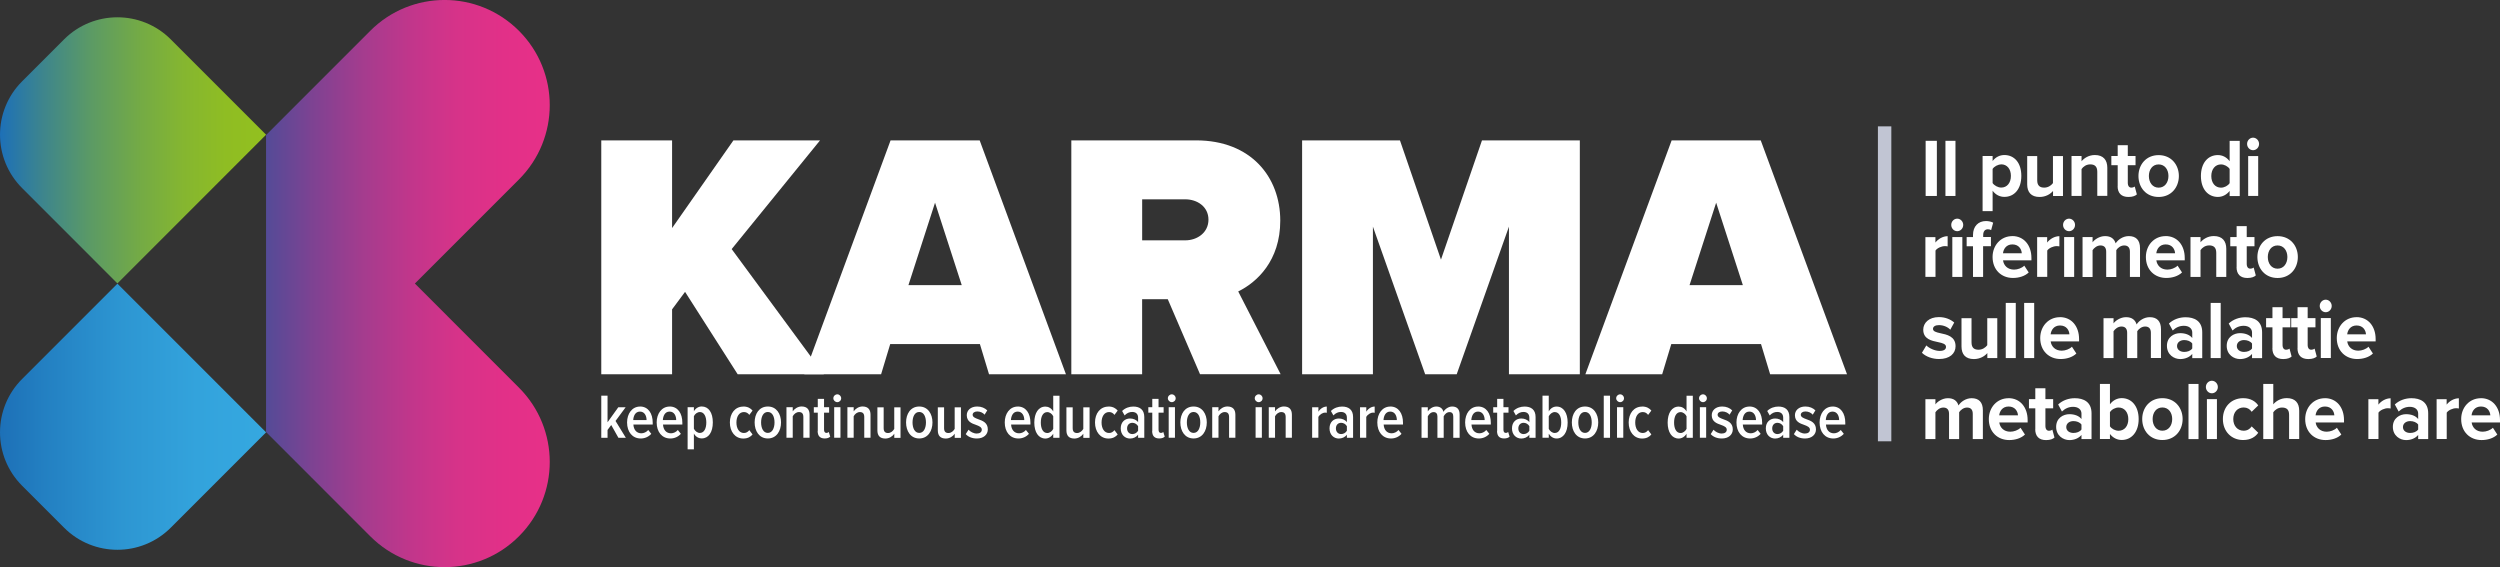 <?xml version="1.0" encoding="UTF-8"?><svg id="a" xmlns="http://www.w3.org/2000/svg" xmlns:xlink="http://www.w3.org/1999/xlink" viewBox="0 0 626 142"><rect x="0" y="0" width="626" height="142" fill="#333333" stroke="none"/><defs><style>.f{fill:url(#d);}.g{fill:url(#e);}.h{fill:url(#c);}.i{fill:none;}.j{fill:#fff;}.k{fill:#c1c5d3;}.l{clip-path:url(#b);}</style><clipPath id="b"><rect class="i" width="626" height="142"/></clipPath><linearGradient id="c" x1="0" y1="39.65" x2="66.63" y2="39.65" gradientTransform="translate(0 144) scale(1 -1)" gradientUnits="userSpaceOnUse"><stop offset="0" stop-color="#1d70b7"/><stop offset=".17" stop-color="#2380c2"/><stop offset=".46" stop-color="#2d96d2"/><stop offset=".74" stop-color="#33a3dc"/><stop offset="1" stop-color="#35a8e0"/></linearGradient><linearGradient id="d" x1="0" y1="106.35" x2="66.63" y2="106.35" gradientTransform="translate(0 144) scale(1 -1)" gradientUnits="userSpaceOnUse"><stop offset="0" stop-color="#1d70b7"/><stop offset=".16" stop-color="#3d858d"/><stop offset=".34" stop-color="#5b9a65"/><stop offset=".52" stop-color="#73aa46"/><stop offset=".69" stop-color="#85b630"/><stop offset=".85" stop-color="#8fbd23"/><stop offset="1" stop-color="#93c01f"/></linearGradient><linearGradient id="e" x1="66.62" y1="73.01" x2="137.66" y2="73.01" gradientTransform="translate(0 144) scale(1 -1)" gradientUnits="userSpaceOnUse"><stop offset="0" stop-color="#544b97"/><stop offset=".17" stop-color="#7f4292"/><stop offset=".34" stop-color="#a43c8e"/><stop offset=".51" stop-color="#c1368b"/><stop offset=".67" stop-color="#d63389"/><stop offset=".84" stop-color="#e23088"/><stop offset="1" stop-color="#e73088"/></linearGradient></defs><g class="l"><g><path class="h" d="m66.63,108.26l-23.87,23.87c-7.37,7.38-19.35,7.38-26.72,0l-10.51-10.51c-7.37-7.38-7.37-19.35,0-26.72l23.87-23.87,37.22,37.22h.01Z"/><path class="f" d="m29.4,70.97L5.53,47.09c-7.37-7.37-7.37-19.35,0-26.72l10.51-10.51c7.37-7.37,19.35-7.37,26.72,0l23.87,23.87-37.23,37.24Z"/><path class="g" d="m103.89,70.99l7.44-7.44,18.61-18.61c10.29-10.29,10.29-26.94,0-37.23-10.29-10.29-26.94-10.29-37.22,0l-18.61,18.61-7.49,7.5v74.46l.05-.05,26.05,26.06c10.29,10.29,26.94,10.29,37.22,0,10.29-10.29,10.29-26.94,0-37.23l-26.05-26.06Z"/><path class="j" d="m184.71,93.71l-13.17-20.63-3.25,4.38v16.25h-17.73v-58.56h17.73v21.96l15.36-21.96h21.69l-22.13,27.22,23.08,31.34h-21.6.02Z"/><path class="j" d="m247.65,93.71l-2.28-7.55h-22.46l-2.28,7.55h-19.23l21.6-58.56h22.31l21.6,58.56h-19.25Zm-13.52-42.94l-6.66,20.63h13.35l-6.68-20.63Z"/><path class="j" d="m300.49,93.71l-8.08-18.79h-6.42v18.79h-17.73v-58.56h31.25c13.7,0,21.07,9.14,21.07,20.1,0,10.09-5.89,15.45-10.53,17.73l10.62,20.72h-20.18v.02Zm-3.69-43.8h-10.8v10.27h10.8c2.99,0,5.8-1.93,5.8-5.18s-2.81-5.09-5.8-5.09Z"/><path class="j" d="m377.84,93.71v-36.96l-13.08,36.96h-7.9l-13.08-36.96v36.96h-17.73v-58.56h24.5l10.27,29.86,10.27-29.86h24.5v58.56h-17.75Z"/><path class="j" d="m443.24,93.71l-2.28-7.55h-22.47l-2.28,7.55h-19.23l21.6-58.56h22.31l21.6,58.56h-19.25Zm-13.52-42.94l-6.66,20.63h13.35l-6.68-20.63Z"/><path class="j" d="m482.18,49.07v-13.81h2.81v13.81h-2.81Z"/><path class="j" d="m487.14,49.07v-13.81h2.51v13.81h-2.51Z"/><path class="j" d="m498.95,52.87h-2.51v-13.81h2.51v1.26c.73-.97,1.79-1.5,2.95-1.5,2.46,0,4.24,1.91,4.24,5.23s-1.79,5.25-4.24,5.25c-1.13,0-2.17-.49-2.95-1.54v5.11Zm2.16-11.7c-.81,0-1.75.5-2.16,1.13v3.54c.42.62,1.34,1.13,2.16,1.13,1.45,0,2.42-1.18,2.42-2.92s-.97-2.9-2.42-2.9v.02Z"/><path class="j" d="m514.08,49.07v-1.25c-.65.76-1.8,1.5-3.38,1.5-2.1,0-3.09-1.2-3.09-3.15v-7.09h2.51v6.06c0,1.38.69,1.84,1.77,1.84.97,0,1.75-.57,2.17-1.13v-6.77h2.51v9.99h-2.51.02Z"/><path class="j" d="m525.16,49.07v-6.05c0-1.38-.69-1.86-1.77-1.86-.99,0-1.77.58-2.17,1.18v6.72h-2.51v-9.99h2.51v1.31c.62-.76,1.79-1.56,3.34-1.56,2.1,0,3.11,1.24,3.11,3.18v7.05h-2.51Z"/><path class="j" d="m530.27,46.58v-5.21h-1.59v-2.3h1.59v-2.72h2.53v2.72h1.94v2.3h-1.94v4.51c0,.62.32,1.1.87,1.1.37,0,.73-.14.87-.28l.53,1.98c-.37.35-1.04.64-2.1.64-1.77,0-2.72-.95-2.72-2.72h.04Z"/><path class="j" d="m535.47,44.07c0-2.83,1.91-5.23,5.05-5.23s5.07,2.4,5.07,5.23-1.91,5.25-5.07,5.25-5.05-2.4-5.05-5.25Zm7.51,0c0-1.56-.88-2.9-2.46-2.9s-2.44,1.34-2.44,2.9.87,2.92,2.44,2.92,2.46-1.34,2.46-2.92Z"/><path class="j" d="m558.3,49.07v-1.26c-.76.97-1.8,1.5-2.95,1.5-2.42,0-4.24-1.91-4.24-5.23s1.8-5.25,4.24-5.25c1.13,0,2.19.51,2.95,1.54v-5.09h2.53v13.81h-2.53v-.02Zm0-6.77c-.44-.65-1.33-1.13-2.17-1.13-1.43,0-2.42,1.18-2.42,2.92s.99,2.9,2.42,2.9c.85,0,1.75-.48,2.17-1.13v-3.55Z"/><path class="j" d="m562.67,36.04c0-.87.69-1.57,1.5-1.57s1.5.71,1.5,1.57-.67,1.57-1.5,1.57-1.5-.71-1.5-1.57Zm.27,13.03v-9.99h2.51v9.99h-2.51Z"/><path class="j" d="m482.12,69.36v-9.99h2.51v1.36c.67-.88,1.86-1.59,3.06-1.59v2.56c-.18-.04-.42-.07-.69-.07-.83,0-1.94.48-2.35,1.11v6.59h-2.51l-.02.02Z"/><path class="j" d="m488.59,56.32c0-.87.69-1.57,1.5-1.57s1.5.71,1.5,1.57-.67,1.57-1.5,1.57-1.5-.71-1.5-1.57Zm.27,13.03v-9.99h2.51v9.99h-2.51Z"/><path class="j" d="m496.57,61.66v7.69h-2.53v-7.69h-1.59v-2.3h1.59v-.53c0-2.17,1.34-3.48,3.23-3.48.71,0,1.36.16,1.82.41l-.51,1.86c-.21-.14-.51-.21-.81-.21-.71,0-1.18.49-1.18,1.45v.49h1.94v2.3h-1.94l-.02.02Z"/><path class="j" d="m503.88,59.11c2.85,0,4.79,2.23,4.79,5.5v.58h-7.11c.16,1.26,1.13,2.32,2.76,2.32.88,0,1.95-.37,2.56-.99l1.11,1.7c-.97.94-2.46,1.38-3.94,1.38-2.92,0-5.11-2.05-5.11-5.25,0-2.9,2.03-5.23,4.95-5.23h-.02Zm-2.35,4.3h4.72c-.05-.95-.69-2.21-2.35-2.21-1.57,0-2.24,1.22-2.35,2.21h-.02Z"/><path class="j" d="m510.1,69.36v-9.99h2.51v1.36c.67-.88,1.86-1.59,3.06-1.59v2.56c-.18-.04-.42-.07-.69-.07-.83,0-1.94.48-2.35,1.11v6.59h-2.51l-.02.02Z"/><path class="j" d="m516.59,56.32c0-.87.69-1.57,1.5-1.57s1.5.71,1.5,1.57-.67,1.57-1.5,1.57-1.5-.71-1.5-1.57Zm.27,13.03v-9.99h2.51v9.99h-2.51Z"/><path class="j" d="m533.33,69.36v-6.31c0-.94-.39-1.59-1.43-1.59-.88,0-1.63.62-1.98,1.17v6.73h-2.53v-6.31c0-.94-.39-1.59-1.43-1.59-.87,0-1.61.62-1.98,1.18v6.72h-2.51v-9.99h2.51v1.31c.39-.6,1.66-1.56,3.13-1.56s2.3.69,2.65,1.82c.55-.9,1.82-1.82,3.29-1.82,1.77,0,2.81.97,2.81,3.02v7.21h-2.53Z"/><path class="j" d="m542.27,59.11c2.85,0,4.79,2.23,4.79,5.5v.58h-7.11c.16,1.26,1.13,2.32,2.76,2.32.88,0,1.94-.37,2.56-.99l1.11,1.7c-.97.94-2.46,1.38-3.94,1.38-2.92,0-5.11-2.05-5.11-5.25,0-2.9,2.03-5.23,4.95-5.23h-.02Zm-2.35,4.3h4.72c-.05-.95-.69-2.21-2.35-2.21-1.57,0-2.24,1.22-2.35,2.21h-.02Z"/><path class="j" d="m554.95,69.36v-6.05c0-1.38-.69-1.86-1.77-1.86-.99,0-1.77.58-2.17,1.18v6.72h-2.51v-9.99h2.51v1.31c.62-.76,1.79-1.56,3.34-1.56,2.1,0,3.11,1.24,3.11,3.18v7.05h-2.51Z"/><path class="j" d="m560.05,66.87v-5.21h-1.59v-2.3h1.59v-2.74h2.53v2.74h1.94v2.3h-1.94v4.51c0,.62.32,1.1.87,1.1.37,0,.72-.14.87-.28l.53,1.98c-.37.35-1.04.64-2.1.64-1.77,0-2.72-.95-2.72-2.74l.04.02Z"/><path class="j" d="m565.25,64.36c0-2.83,1.91-5.23,5.06-5.23s5.07,2.4,5.07,5.23-1.91,5.25-5.07,5.25-5.06-2.4-5.06-5.25Zm7.51,0c0-1.56-.88-2.9-2.46-2.9s-2.44,1.34-2.44,2.9.87,2.92,2.44,2.92,2.46-1.34,2.46-2.92Z"/><path class="j" d="m482.37,86.51c.69.69,2.12,1.36,3.3,1.36,1.1,0,1.61-.39,1.61-1.01,0-.71-.83-.95-1.93-1.18-1.64-.34-3.77-.74-3.77-3.13,0-1.68,1.41-3.15,3.92-3.15,1.63,0,2.92.58,3.84,1.36l-.99,1.8c-.57-.64-1.66-1.15-2.83-1.15-.92,0-1.5.35-1.5.94,0,.62.76.85,1.82,1.08,1.64.34,3.83.78,3.83,3.27,0,1.84-1.48,3.2-4.14,3.2-1.66,0-3.27-.58-4.28-1.56l1.1-1.84Z"/><path class="j" d="m497.63,89.66v-1.25c-.65.76-1.8,1.5-3.38,1.5-2.1,0-3.09-1.2-3.09-3.15v-7.09h2.51v6.06c0,1.38.69,1.84,1.77,1.84.97,0,1.75-.57,2.17-1.13v-6.77h2.51v9.99h-2.51.02Z"/><path class="j" d="m502.24,89.66v-13.81h2.51v13.81h-2.51Z"/><path class="j" d="m506.85,89.66v-13.81h2.51v13.81h-2.51Z"/><path class="j" d="m515.81,79.41c2.85,0,4.79,2.23,4.79,5.5v.58h-7.11c.16,1.26,1.13,2.32,2.76,2.32.88,0,1.94-.37,2.56-.99l1.11,1.7c-.97.94-2.46,1.38-3.94,1.38-2.92,0-5.11-2.05-5.11-5.25,0-2.9,2.03-5.23,4.95-5.23h-.02Zm-2.35,4.3h4.72c-.05-.95-.69-2.21-2.35-2.21-1.57,0-2.24,1.22-2.35,2.21h-.02Z"/><path class="j" d="m538.58,89.66v-6.31c0-.94-.39-1.59-1.43-1.59-.88,0-1.63.62-1.98,1.17v6.73h-2.53v-6.31c0-.94-.39-1.59-1.43-1.59-.87,0-1.61.62-1.98,1.18v6.72h-2.51v-9.99h2.51v1.31c.39-.6,1.66-1.56,3.13-1.56s2.3.69,2.65,1.82c.55-.9,1.82-1.82,3.29-1.82,1.77,0,2.81.97,2.81,3.02v7.21h-2.53Z"/><path class="j" d="m548.94,89.66v-1.04c-.65.81-1.78,1.29-3.02,1.29-1.52,0-3.32-1.08-3.32-3.31s1.8-3.18,3.32-3.18c1.27,0,2.4.41,3.02,1.22v-1.38c0-1.01-.83-1.68-2.1-1.68-1.03,0-1.98.39-2.79,1.18l-.95-1.75c1.17-1.08,2.67-1.57,4.17-1.57,2.17,0,4.17.9,4.17,3.78v6.45h-2.51l.02-.02Zm0-3.64c-.42-.58-1.2-.87-2.01-.87-.99,0-1.8.57-1.8,1.5s.81,1.47,1.8,1.47c.81,0,1.61-.28,2.01-.87v-1.24Z"/><path class="j" d="m553.55,89.66v-13.81h2.51v13.81h-2.51Z"/><path class="j" d="m563.91,89.66v-1.04c-.65.81-1.78,1.29-3.02,1.29-1.52,0-3.32-1.08-3.32-3.31s1.8-3.18,3.32-3.18c1.27,0,2.4.41,3.02,1.22v-1.38c0-1.01-.83-1.68-2.1-1.68-1.03,0-1.98.39-2.79,1.18l-.95-1.75c1.17-1.08,2.67-1.57,4.17-1.57,2.17,0,4.19.9,4.19,3.78v6.45h-2.51v-.02Zm0-3.64c-.42-.58-1.2-.87-2.01-.87-.99,0-1.8.57-1.8,1.5s.81,1.47,1.8,1.47c.81,0,1.61-.28,2.01-.87v-1.24Z"/><path class="j" d="m569.02,87.17v-5.21h-1.59v-2.3h1.59v-2.74h2.53v2.74h1.94v2.3h-1.94v4.51c0,.62.32,1.1.87,1.1.37,0,.72-.14.87-.28l.53,1.98c-.37.35-1.04.64-2.1.64-1.77,0-2.72-.95-2.72-2.74l.04.02Z"/><path class="j" d="m575.31,87.17v-5.21h-1.59v-2.3h1.59v-2.74h2.53v2.74h1.95v2.3h-1.95v4.51c0,.62.32,1.1.87,1.1.37,0,.73-.14.87-.28l.53,1.98c-.37.35-1.04.64-2.1.64-1.77,0-2.72-.95-2.72-2.74l.04.02Z"/><path class="j" d="m580.86,76.61c0-.87.69-1.57,1.5-1.57s1.5.71,1.5,1.57-.67,1.57-1.5,1.57-1.5-.71-1.5-1.57Zm.27,13.03v-9.99h2.51v9.99h-2.51Z"/><path class="j" d="m590.07,79.41c2.85,0,4.79,2.23,4.79,5.5v.58h-7.11c.16,1.26,1.13,2.32,2.76,2.32.88,0,1.95-.37,2.56-.99l1.11,1.7c-.97.94-2.46,1.38-3.94,1.38-2.92,0-5.11-2.05-5.11-5.25,0-2.9,2.03-5.23,4.95-5.23h-.02Zm-2.35,4.3h4.72c-.05-.95-.69-2.21-2.35-2.21-1.57,0-2.24,1.22-2.35,2.21h-.02Z"/><path class="j" d="m493.98,109.95v-6.31c0-.94-.39-1.59-1.43-1.59-.88,0-1.63.62-1.98,1.17v6.73h-2.53v-6.31c0-.94-.39-1.59-1.43-1.59-.87,0-1.61.62-1.98,1.18v6.72h-2.51v-9.99h2.51v1.31c.39-.6,1.66-1.56,3.13-1.56s2.3.69,2.65,1.82c.55-.9,1.82-1.82,3.29-1.82,1.77,0,2.81.97,2.81,3.02v7.21h-2.53Z"/><path class="j" d="m502.93,99.7c2.85,0,4.79,2.23,4.79,5.5v.58h-7.1c.16,1.26,1.13,2.32,2.76,2.32.88,0,1.94-.37,2.56-.99l1.11,1.7c-.97.94-2.46,1.38-3.94,1.38-2.92,0-5.11-2.05-5.11-5.25,0-2.9,2.03-5.23,4.95-5.23h-.02Zm-2.35,4.3h4.72c-.05-.95-.69-2.21-2.35-2.21-1.57,0-2.25,1.22-2.35,2.21h-.02Z"/><path class="j" d="m509.64,107.46v-5.21h-1.59v-2.3h1.59v-2.72h2.53v2.72h1.94v2.3h-1.94v4.51c0,.62.32,1.1.87,1.1.37,0,.72-.14.87-.28l.53,1.98c-.37.35-1.04.64-2.1.64-1.77,0-2.72-.95-2.72-2.74l.04.02Z"/><path class="j" d="m521.2,109.95v-1.04c-.65.81-1.78,1.29-3.02,1.29-1.52,0-3.32-1.08-3.32-3.31s1.8-3.18,3.32-3.18c1.27,0,2.4.41,3.02,1.22v-1.38c0-1.01-.83-1.68-2.1-1.68-1.03,0-1.98.39-2.79,1.18l-.95-1.77c1.17-1.08,2.67-1.57,4.17-1.57,2.17,0,4.19.9,4.19,3.78v6.45h-2.51Zm0-3.64c-.42-.58-1.2-.87-2.01-.87-.99,0-1.8.57-1.8,1.5s.81,1.47,1.8,1.47c.81,0,1.61-.28,2.01-.87v-1.24Z"/><path class="j" d="m525.82,109.95v-13.81h2.51v5.09c.76-1.01,1.82-1.54,2.95-1.54,2.44,0,4.24,1.98,4.24,5.25s-1.82,5.23-4.24,5.23c-1.15,0-2.19-.53-2.95-1.5v1.25h-2.51v.02Zm2.51-3.2c.42.64,1.34,1.11,2.16,1.11,1.47,0,2.44-1.17,2.44-2.9s-.97-2.92-2.44-2.92c-.81,0-1.75.49-2.16,1.17v3.54Z"/><path class="j" d="m536.41,104.93c0-2.83,1.91-5.23,5.05-5.23s5.07,2.4,5.07,5.23-1.91,5.25-5.07,5.25-5.05-2.4-5.05-5.25Zm7.51,0c0-1.56-.88-2.9-2.46-2.9s-2.44,1.34-2.44,2.9.87,2.92,2.44,2.92,2.46-1.34,2.46-2.92Z"/><path class="j" d="m548,109.95v-13.81h2.51v13.81h-2.51Z"/><path class="j" d="m552.35,96.91c0-.87.69-1.57,1.5-1.57s1.5.71,1.5,1.57-.67,1.57-1.5,1.57-1.5-.71-1.5-1.57Zm.26,13.03v-9.99h2.51v9.99h-2.51Z"/><path class="j" d="m561.68,99.7c1.96,0,3.15.88,3.78,1.82l-1.64,1.59c-.46-.69-1.15-1.08-2.01-1.08-1.52,0-2.6,1.17-2.6,2.9s1.08,2.92,2.6,2.92c.87,0,1.57-.41,2.01-1.08l1.64,1.59c-.64.94-1.82,1.82-3.78,1.82-2.95,0-5.07-2.17-5.07-5.25s2.12-5.23,5.07-5.23Z"/><path class="j" d="m573.19,109.95v-6.08c0-1.38-.69-1.82-1.79-1.82-.97,0-1.75.58-2.17,1.18v6.72h-2.51v-13.81h2.51v5.11c.62-.76,1.8-1.56,3.38-1.56,2.1,0,3.11,1.2,3.11,3.15v7.09h-2.51l-.02.02Z"/><path class="j" d="m582.15,99.7c2.85,0,4.79,2.23,4.79,5.5v.58h-7.1c.16,1.26,1.13,2.32,2.76,2.32.88,0,1.94-.37,2.56-.99l1.11,1.7c-.97.94-2.46,1.38-3.94,1.38-2.92,0-5.11-2.05-5.11-5.25,0-2.9,2.03-5.23,4.95-5.23h-.02Zm-2.35,4.3h4.72c-.05-.95-.69-2.21-2.35-2.21-1.57,0-2.24,1.22-2.35,2.21h-.02Z"/><path class="j" d="m593.04,109.95v-9.99h2.51v1.36c.67-.88,1.86-1.59,3.06-1.59v2.56c-.18-.03-.42-.07-.69-.07-.83,0-1.94.48-2.35,1.11v6.59h-2.51l-.02.02Z"/><path class="j" d="m605.51,109.95v-1.04c-.65.81-1.78,1.29-3.02,1.29-1.52,0-3.32-1.08-3.32-3.31s1.8-3.18,3.32-3.18c1.27,0,2.4.41,3.02,1.22v-1.38c0-1.01-.83-1.68-2.1-1.68-1.03,0-1.98.39-2.79,1.18l-.96-1.77c1.17-1.08,2.67-1.57,4.17-1.57,2.17,0,4.19.9,4.19,3.78v6.45h-2.51Zm0-3.64c-.42-.58-1.2-.87-2.01-.87-.99,0-1.8.57-1.8,1.5s.81,1.47,1.8,1.47c.81,0,1.61-.28,2.01-.87v-1.24Z"/><path class="j" d="m610.13,109.95v-9.99h2.51v1.36c.67-.88,1.85-1.59,3.06-1.59v2.56c-.18-.03-.42-.07-.69-.07-.83,0-1.94.48-2.35,1.11v6.59h-2.51l-.02.02Z"/><path class="j" d="m621.21,99.7c2.85,0,4.79,2.23,4.79,5.5v.58h-7.1c.16,1.26,1.13,2.32,2.76,2.32.88,0,1.94-.37,2.56-.99l1.11,1.7c-.97.94-2.46,1.38-3.94,1.38-2.92,0-5.11-2.05-5.11-5.25,0-2.9,2.03-5.23,4.95-5.23h-.02Zm-2.35,4.3h4.72c-.05-.95-.69-2.21-2.35-2.21-1.57,0-2.25,1.22-2.35,2.21h-.02Z"/><path class="k" d="m473.59,31.64h-3.36v78.86h3.36V31.64Z"/><path class="j" d="m154.85,109.62l-1.8-3.2-.92,1.24v1.96h-1.57v-10.54h1.57v6.65l2.69-3.75h1.84l-2.53,3.43,2.58,4.21h-1.86Z"/><path class="j" d="m160.26,101.79c2.07,0,3.18,1.75,3.18,4.06v.46h-4.84c.07,1.26.76,2.19,2,2.19.6,0,1.27-.3,1.72-.83l.76.96c-.65.74-1.61,1.17-2.63,1.17-2.1,0-3.43-1.64-3.43-4.01,0-2.21,1.24-3.99,3.27-3.99h-.02Zm-1.7,3.39h3.34c0-.96-.44-2.12-1.66-2.12s-1.63,1.2-1.68,2.12Z"/><path class="j" d="m167.68,101.79c2.07,0,3.18,1.75,3.18,4.06v.46h-4.84c.07,1.26.76,2.19,2,2.19.6,0,1.27-.3,1.71-.83l.76.96c-.65.74-1.61,1.17-2.63,1.17-2.1,0-3.43-1.64-3.43-4.01,0-2.21,1.24-3.99,3.27-3.99h-.02Zm-1.7,3.39h3.34c0-.96-.44-2.12-1.66-2.12s-1.63,1.2-1.68,2.12Z"/><path class="j" d="m173.75,112.51h-1.57v-10.54h1.57v1.01c.44-.76,1.18-1.2,1.96-1.2,1.72,0,2.78,1.54,2.78,3.99s-1.06,4.01-2.78,4.01c-.76,0-1.5-.39-1.96-1.22v3.94Zm1.48-9.33c-.6,0-1.22.46-1.48,1.04v3.13c.26.57.88,1.06,1.48,1.06,1.1,0,1.63-1.15,1.63-2.62s-.53-2.62-1.63-2.62Z"/><path class="j" d="m186.12,101.79c1.13,0,1.86.46,2.32,1.02l-.81,1.08c-.37-.5-.81-.71-1.36-.71-1.2,0-1.87,1.15-1.87,2.62s.67,2.62,1.87,2.62c.55,0,.97-.23,1.36-.71l.81,1.08c-.46.56-1.18,1.02-2.32,1.02-2.03,0-3.36-1.71-3.36-4.01s1.31-3.99,3.36-3.99v-.02Z"/><path class="j" d="m188.96,105.78c0-2.16,1.13-3.99,3.31-3.99s3.3,1.86,3.3,3.99-1.13,4.01-3.3,4.01-3.31-1.86-3.31-4.01Zm4.98,0c0-1.38-.51-2.62-1.68-2.62s-1.68,1.24-1.68,2.62.53,2.62,1.68,2.62,1.68-1.26,1.68-2.62Z"/><path class="j" d="m201.16,109.62v-5.2c0-.9-.41-1.24-1.1-1.24s-1.27.51-1.56,1.06v5.37h-1.57v-7.64h1.57v1.03c.41-.62,1.27-1.22,2.21-1.22,1.38,0,2.01.76,2.01,2.07v5.75h-1.57v.02Z"/><path class="j" d="m204.77,107.9v-4.56h-.99v-1.38h.99v-2.09h1.57v2.09h1.27v1.38h-1.27v4.23c0,.51.18.83.58.83.25,0,.49-.11.6-.25l.37,1.18c-.28.28-.73.46-1.38.46-1.2,0-1.77-.65-1.77-1.89h.02Z"/><path class="j" d="m208.67,99.73c0-.55.46-.99.99-.99s.97.44.97.99-.44.97-.97.97-.99-.44-.99-.97Zm.21,9.88v-7.64h1.57v7.64h-1.57Z"/><path class="j" d="m216.41,109.62v-5.2c0-.9-.41-1.24-1.1-1.24s-1.27.51-1.55,1.06v5.37h-1.57v-7.64h1.57v1.03c.41-.62,1.27-1.22,2.21-1.22,1.38,0,2.01.76,2.01,2.07v5.75h-1.57v.02Z"/><path class="j" d="m223.93,109.62v-1.01c-.42.64-1.25,1.2-2.23,1.2-1.36,0-2-.72-2-2.05v-5.76h1.57v5.21c0,.88.41,1.22,1.1,1.22s1.26-.51,1.55-1.04v-5.39h1.57v7.64h-1.57v-.02Z"/><path class="j" d="m226.88,105.78c0-2.16,1.13-3.99,3.3-3.99s3.31,1.86,3.31,3.99-1.13,4.01-3.31,4.01-3.3-1.86-3.3-4.01Zm4.98,0c0-1.38-.51-2.62-1.68-2.62s-1.68,1.24-1.68,2.62.53,2.62,1.68,2.62,1.68-1.26,1.68-2.62Z"/><path class="j" d="m239.06,109.62v-1.01c-.42.64-1.26,1.2-2.23,1.2-1.36,0-2-.72-2-2.05v-5.76h1.57v5.21c0,.88.41,1.22,1.1,1.22s1.25-.51,1.55-1.04v-5.39h1.57v7.64h-1.57v-.02Z"/><path class="j" d="m242.52,107.6c.46.51,1.27.96,2.05.96s1.27-.37,1.27-.96c0-.64-.67-.92-1.43-1.2-1.08-.37-2.33-.83-2.33-2.44,0-1.18.95-2.17,2.62-2.17,1.06,0,1.91.39,2.51.97l-.67,1.08c-.37-.46-1.06-.81-1.82-.81-.71,0-1.17.35-1.17.83,0,.57.64.83,1.4,1.11,1.1.39,2.4.87,2.4,2.55,0,1.31-1.06,2.28-2.74,2.28-1.17,0-2.16-.39-2.79-1.1l.71-1.11v.02Z"/><path class="j" d="m254.84,101.79c2.07,0,3.18,1.75,3.18,4.06v.46h-4.84c.07,1.26.76,2.19,2,2.19.6,0,1.27-.3,1.71-.83l.76.96c-.65.74-1.61,1.17-2.63,1.17-2.1,0-3.43-1.64-3.43-4.01,0-2.21,1.24-3.99,3.27-3.99h-.02Zm-1.7,3.39h3.34c0-.96-.44-2.12-1.66-2.12s-1.63,1.2-1.68,2.12Z"/><path class="j" d="m263.73,109.62v-1.01c-.46.76-1.2,1.2-1.96,1.2-1.72,0-2.78-1.56-2.78-3.99s1.06-4.01,2.78-4.01c.74,0,1.5.39,1.96,1.22v-3.94h1.57v10.54h-1.57Zm0-5.39c-.27-.57-.88-1.04-1.48-1.04-1.1,0-1.63,1.13-1.63,2.62s.53,2.62,1.63,2.62c.6,0,1.22-.48,1.48-1.04v-3.15Z"/><path class="j" d="m271.26,109.62v-1.01c-.42.64-1.26,1.2-2.23,1.2-1.36,0-2-.72-2-2.05v-5.76h1.57v5.21c0,.88.41,1.22,1.1,1.22s1.26-.51,1.56-1.04v-5.39h1.57v7.64h-1.57v-.02Z"/><path class="j" d="m277.55,101.79c1.13,0,1.85.46,2.32,1.02l-.81,1.08c-.37-.5-.81-.71-1.36-.71-1.2,0-1.87,1.15-1.87,2.62s.67,2.62,1.87,2.62c.55,0,.97-.23,1.36-.71l.81,1.08c-.46.56-1.18,1.02-2.32,1.02-2.03,0-3.36-1.71-3.36-4.01s1.31-3.99,3.36-3.99v-.02Z"/><path class="j" d="m284.98,109.62v-.78c-.46.64-1.24.97-2.02.97-1.24,0-2.33-.92-2.33-2.55s1.11-2.47,2.33-2.47c.78,0,1.57.3,2.02.92v-1.11c0-.92-.53-1.45-1.49-1.45-.67,0-1.31.26-1.89.87l-.62-1.11c.78-.78,1.82-1.11,2.79-1.11,1.59,0,2.76.74,2.76,2.62v5.21h-1.57.02Zm0-2.9c-.3-.53-.87-.85-1.43-.85-.83,0-1.33.6-1.33,1.41s.51,1.41,1.33,1.41c.57,0,1.13-.32,1.43-.83v-1.15Z"/><path class="j" d="m288.53,107.9v-4.56h-.99v-1.38h.99v-2.09h1.57v2.09h1.27v1.38h-1.27v4.23c0,.51.18.83.58.83.25,0,.49-.11.6-.25l.37,1.18c-.28.28-.72.46-1.38.46-1.2,0-1.77-.65-1.77-1.89h.02Z"/><path class="j" d="m292.43,99.73c0-.55.46-.99.99-.99s.97.44.97.99-.44.97-.97.97-.99-.44-.99-.97Zm.21,9.88v-7.64h1.57v7.64h-1.57Z"/><path class="j" d="m295.56,105.78c0-2.16,1.13-3.99,3.31-3.99s3.31,1.86,3.31,3.99-1.13,4.01-3.31,4.01-3.31-1.86-3.31-4.01Zm4.99,0c0-1.38-.51-2.62-1.68-2.62s-1.68,1.24-1.68,2.62.53,2.62,1.68,2.62,1.68-1.26,1.68-2.62Z"/><path class="j" d="m307.76,109.62v-5.2c0-.9-.41-1.24-1.1-1.24s-1.27.51-1.55,1.06v5.37h-1.57v-7.64h1.57v1.03c.41-.62,1.27-1.22,2.21-1.22,1.38,0,2.02.76,2.02,2.07v5.75h-1.57v.02Z"/><path class="j" d="m314.19,99.73c0-.55.46-.99.99-.99s.97.44.97.99-.44.97-.97.97-.99-.44-.99-.97Zm.21,9.88v-7.64h1.57v7.64h-1.57Z"/><path class="j" d="m321.93,109.62v-5.2c0-.9-.41-1.24-1.1-1.24s-1.27.51-1.56,1.06v5.37h-1.57v-7.64h1.57v1.03c.41-.62,1.27-1.22,2.21-1.22,1.38,0,2.01.76,2.01,2.07v5.75h-1.57v.02Z"/><path class="j" d="m328.56,109.62v-7.64h1.57v1.11c.44-.74,1.26-1.29,2.1-1.29v1.57c-.12-.04-.27-.05-.41-.05-.65,0-1.38.5-1.7,1.06v5.23h-1.57Z"/><path class="j" d="m337.26,109.62v-.78c-.46.64-1.24.97-2.02.97-1.24,0-2.33-.92-2.33-2.55s1.11-2.47,2.33-2.47c.78,0,1.57.3,2.02.92v-1.11c0-.92-.53-1.45-1.49-1.45-.67,0-1.31.26-1.89.87l-.62-1.11c.78-.78,1.82-1.11,2.79-1.11,1.59,0,2.76.74,2.76,2.62v5.21h-1.57.02Zm0-2.9c-.3-.53-.87-.85-1.43-.85-.83,0-1.32.6-1.32,1.41s.51,1.41,1.32,1.41c.57,0,1.13-.32,1.43-.83v-1.15Z"/><path class="j" d="m340.55,109.62v-7.64h1.57v1.11c.44-.74,1.26-1.29,2.1-1.29v1.57c-.12-.04-.26-.05-.41-.05-.65,0-1.38.5-1.7,1.06v5.23h-1.57Z"/><path class="j" d="m348.13,101.79c2.07,0,3.18,1.75,3.18,4.06v.46h-4.84c.07,1.26.76,2.19,2,2.19.6,0,1.27-.3,1.71-.83l.76.96c-.65.74-1.61,1.17-2.63,1.17-2.1,0-3.43-1.64-3.43-4.01,0-2.21,1.24-3.99,3.27-3.99h-.02Zm-1.7,3.39h3.34c0-.96-.44-2.12-1.66-2.12s-1.63,1.2-1.68,2.12Z"/><path class="j" d="m363.9,109.62v-5.3c0-.71-.28-1.13-.95-1.13s-1.2.55-1.45,1.06v5.37h-1.57v-5.3c0-.69-.28-1.13-.96-1.13s-1.18.55-1.45,1.06v5.37h-1.57v-7.64h1.57v1.03c.3-.53,1.17-1.22,2.12-1.22s1.61.49,1.79,1.34c.37-.67,1.26-1.34,2.19-1.34,1.15,0,1.87.62,1.87,2.01v5.82h-1.59Z"/><path class="j" d="m370.12,101.79c2.07,0,3.18,1.75,3.18,4.06v.46h-4.84c.07,1.26.76,2.19,2,2.19.6,0,1.27-.3,1.71-.83l.76.96c-.65.74-1.61,1.17-2.63,1.17-2.1,0-3.43-1.64-3.43-4.01,0-2.21,1.24-3.99,3.27-3.99h-.02Zm-1.7,3.39h3.34c0-.96-.44-2.12-1.66-2.12s-1.63,1.2-1.68,2.12Z"/><path class="j" d="m374.89,107.9v-4.56h-.99v-1.38h.99v-2.09h1.57v2.09h1.27v1.38h-1.27v4.23c0,.51.18.83.58.83.25,0,.49-.11.6-.25l.37,1.18c-.28.28-.73.46-1.38.46-1.2,0-1.77-.65-1.77-1.89h.02Z"/><path class="j" d="m382.95,109.62v-.78c-.46.64-1.24.97-2.02.97-1.24,0-2.33-.92-2.33-2.55s1.11-2.47,2.33-2.47c.78,0,1.57.3,2.02.92v-1.11c0-.92-.53-1.45-1.48-1.45-.67,0-1.31.26-1.89.87l-.62-1.11c.78-.78,1.82-1.11,2.79-1.11,1.59,0,2.76.74,2.76,2.62v5.21h-1.57.02Zm0-2.9c-.3-.53-.87-.85-1.43-.85-.83,0-1.33.6-1.33,1.41s.51,1.41,1.33,1.41c.57,0,1.13-.32,1.43-.83v-1.15Z"/><path class="j" d="m386.24,109.62v-10.54h1.57v3.94c.46-.83,1.2-1.22,1.96-1.22,1.71,0,2.77,1.59,2.77,4.01s-1.08,3.99-2.77,3.99c-.78,0-1.5-.44-1.96-1.2v1.01h-1.57Zm1.57-2.24c.27.56.88,1.04,1.49,1.04,1.1,0,1.63-1.13,1.63-2.62s-.53-2.62-1.63-2.62c-.6,0-1.22.5-1.49,1.06v3.13Z"/><path class="j" d="m393.59,105.78c0-2.16,1.13-3.99,3.3-3.99s3.31,1.86,3.31,3.99-1.13,4.01-3.31,4.01-3.3-1.86-3.3-4.01Zm4.98,0c0-1.38-.51-2.62-1.68-2.62s-1.68,1.24-1.68,2.62.53,2.62,1.68,2.62,1.68-1.26,1.68-2.62Z"/><path class="j" d="m401.58,109.62v-10.54h1.57v10.54h-1.57Z"/><path class="j" d="m404.69,99.73c0-.55.46-.99.99-.99s.97.44.97.99-.44.97-.97.97-.99-.44-.99-.97Zm.21,9.88v-7.64h1.57v7.64h-1.57Z"/><path class="j" d="m411.18,101.79c1.13,0,1.86.46,2.32,1.02l-.81,1.08c-.37-.5-.81-.71-1.36-.71-1.2,0-1.87,1.15-1.87,2.62s.67,2.62,1.87,2.62c.55,0,.97-.23,1.36-.71l.81,1.08c-.46.56-1.18,1.02-2.32,1.02-2.03,0-3.36-1.71-3.36-4.01s1.31-3.99,3.36-3.99v-.02Z"/><path class="j" d="m422.31,109.62v-1.01c-.46.76-1.2,1.2-1.96,1.2-1.71,0-2.77-1.56-2.77-3.99s1.06-4.01,2.77-4.01c.74,0,1.5.39,1.96,1.22v-3.94h1.57v10.54h-1.57Zm0-5.39c-.27-.57-.88-1.04-1.49-1.04-1.1,0-1.63,1.13-1.63,2.62s.53,2.62,1.63,2.62c.6,0,1.22-.48,1.49-1.04v-3.15Z"/><path class="j" d="m425.44,99.73c0-.55.46-.99.99-.99s.97.44.97.99-.44.97-.97.97-.99-.44-.99-.97Zm.21,9.88v-7.64h1.57v7.64h-1.57Z"/><path class="j" d="m429.06,107.6c.46.51,1.27.96,2.05.96s1.27-.37,1.27-.96c0-.64-.67-.92-1.43-1.2-1.08-.37-2.33-.83-2.33-2.44,0-1.18.95-2.17,2.62-2.17,1.06,0,1.91.39,2.51.97l-.67,1.08c-.37-.46-1.06-.81-1.82-.81-.71,0-1.17.35-1.17.83,0,.57.64.83,1.4,1.11,1.1.39,2.4.87,2.4,2.55,0,1.31-1.06,2.28-2.74,2.28-1.17,0-2.16-.39-2.79-1.1l.71-1.11v.02Z"/><path class="j" d="m438.06,101.79c2.07,0,3.18,1.75,3.18,4.06v.46h-4.84c.07,1.26.76,2.19,2,2.19.6,0,1.27-.3,1.71-.83l.76.96c-.65.74-1.61,1.17-2.63,1.17-2.1,0-3.43-1.64-3.43-4.01,0-2.21,1.24-3.99,3.27-3.99h-.02Zm-1.7,3.39h3.34c0-.96-.44-2.12-1.66-2.12s-1.63,1.2-1.68,2.12Z"/><path class="j" d="m446.51,109.62v-.78c-.46.64-1.24.97-2.02.97-1.24,0-2.33-.92-2.33-2.55s1.11-2.47,2.33-2.47c.78,0,1.57.3,2.02.92v-1.11c0-.92-.53-1.45-1.49-1.45-.67,0-1.31.26-1.89.87l-.62-1.11c.78-.78,1.82-1.11,2.79-1.11,1.59,0,2.76.74,2.76,2.62v5.21h-1.57.02Zm0-2.9c-.3-.53-.87-.85-1.43-.85-.83,0-1.32.6-1.32,1.41s.51,1.41,1.32,1.41c.57,0,1.13-.32,1.43-.83v-1.15Z"/><path class="j" d="m449.89,107.6c.46.51,1.27.96,2.05.96s1.27-.37,1.27-.96c0-.64-.67-.92-1.43-1.2-1.08-.37-2.33-.83-2.33-2.44,0-1.18.96-2.17,2.62-2.17,1.06,0,1.91.39,2.51.97l-.67,1.08c-.37-.46-1.06-.81-1.82-.81-.71,0-1.17.35-1.17.83,0,.57.64.83,1.4,1.11,1.1.39,2.4.87,2.4,2.55,0,1.31-1.06,2.28-2.74,2.28-1.17,0-2.16-.39-2.79-1.1l.71-1.11v.02Z"/><path class="j" d="m458.88,101.79c2.07,0,3.18,1.75,3.18,4.06v.46h-4.84c.07,1.26.76,2.19,2,2.19.6,0,1.27-.3,1.71-.83l.76.96c-.65.74-1.61,1.17-2.63,1.17-2.1,0-3.43-1.64-3.43-4.01,0-2.21,1.24-3.99,3.27-3.99h-.02Zm-1.7,3.39h3.34c0-.96-.44-2.12-1.66-2.12s-1.63,1.2-1.68,2.12Z"/></g></g></svg>
